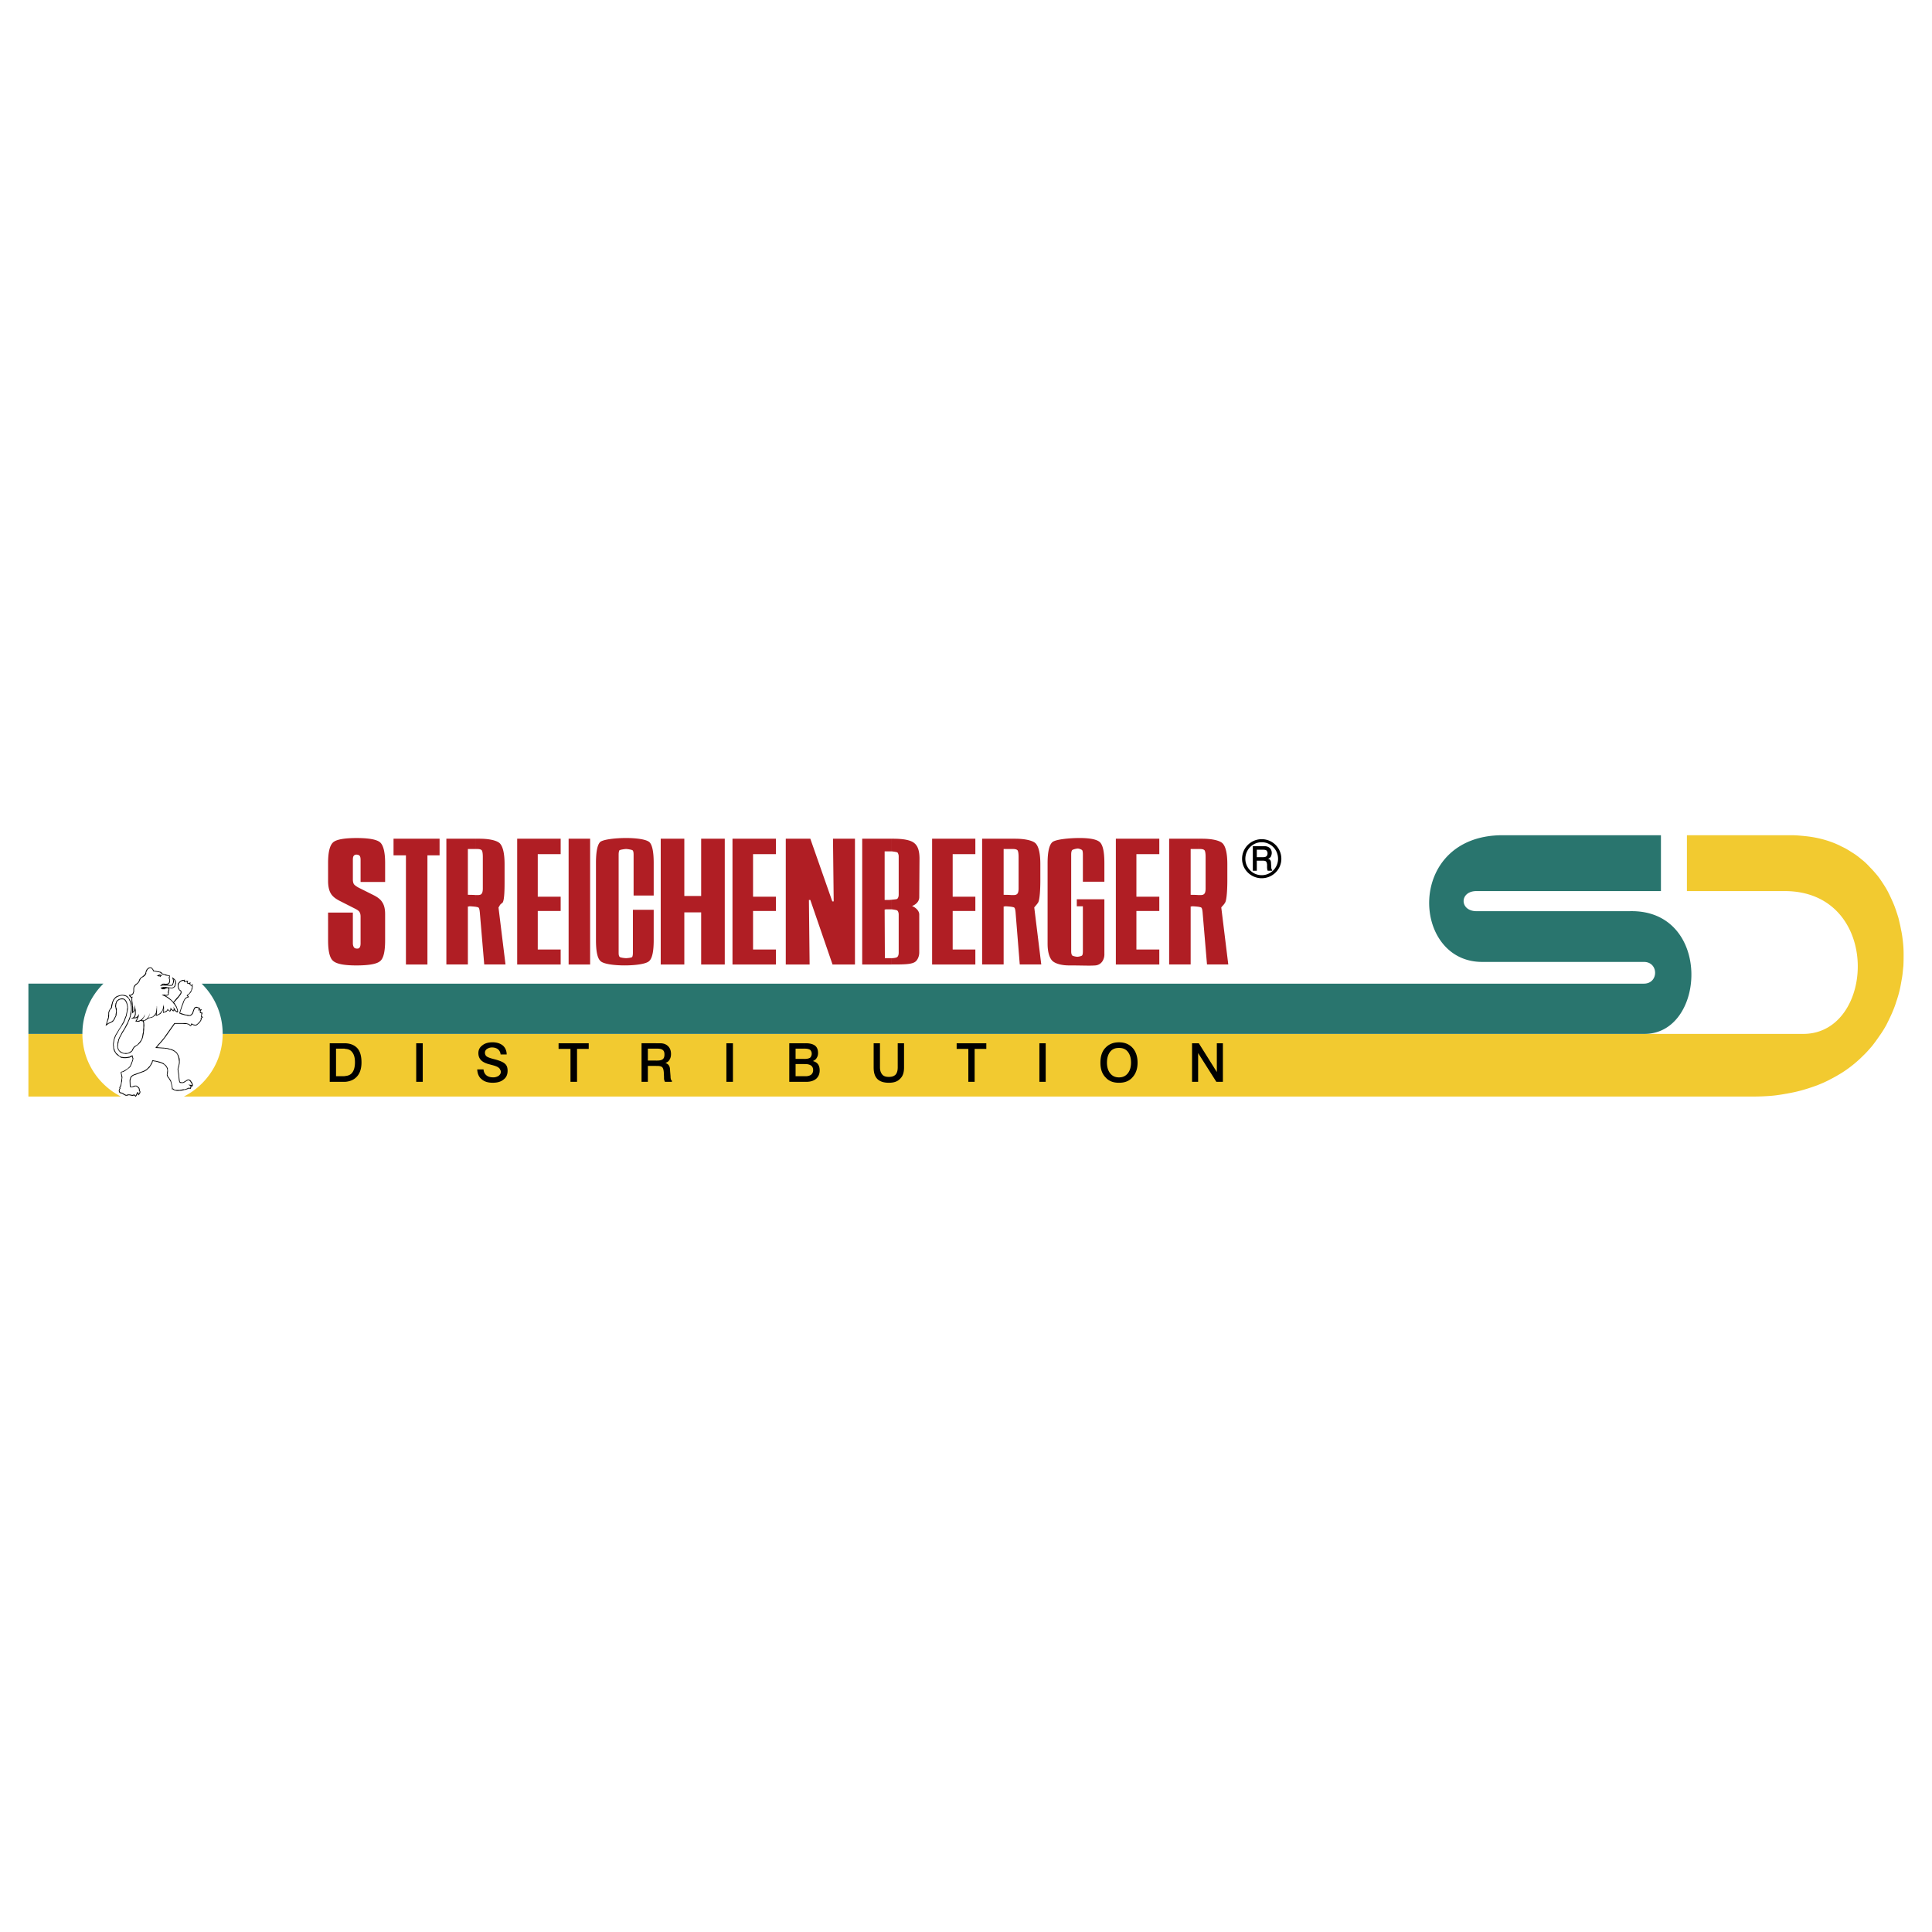 <svg xmlns="http://www.w3.org/2000/svg" width="2500" height="2500" viewBox="0 0 192.756 192.756"><g fill-rule="evenodd" clip-rule="evenodd"><path fill="#fff" d="M0 0h192.756v192.756H0V0z"/><path d="M2.834 103.152v6.252h9.235c-2.285-1.168-3.848-3.523-3.848-6.252H2.834zM18.344 109.404c2.286-1.168 3.872-3.523 3.872-6.252h157.701c7.23 0 7.859-14.249-1.865-14.249h-9.748V83.33h10.424c.467 0 .934.047 1.4.093.441.046.885.117 1.305.21s.816.21 1.213.35c.396.14.77.303 1.119.49.373.163.701.373 1.027.583.35.21.652.443.955.7.305.233.584.513.84.793.281.279.514.56.77.863.234.303.443.629.654.956.209.327.396.676.559 1.026.164.35.326.7.467 1.073.141.373.256.746.373 1.119.094.396.188.77.256 1.166.094.396.141.793.188 1.189.047.42.07.816.07 1.213 0 .42 0 .816-.023 1.236-.047.374-.07.794-.141 1.19s-.139.816-.232 1.211c-.094.396-.211.795-.35 1.189-.117.396-.281.795-.443 1.166-.164.373-.35.748-.537 1.121-.209.373-.42.723-.676 1.072-.234.35-.49.699-.746 1.025-.281.326-.561.654-.887.957a12.196 12.196 0 0 1-2.076 1.68c-.373.232-.77.465-1.189.676-.42.232-.863.42-1.328.605a20.51 20.51 0 0 1-1.424.467c-.488.141-1.002.256-1.539.35-.535.094-1.072.188-1.654.234-.561.045-1.168.07-1.773.07H18.344v.001z" fill="#f2ca30"/><path d="M2.834 103.152v-5.014h7.486a6.978 6.978 0 0 0-2.099 4.99v.023H2.834v.001zM20.116 98.139a6.978 6.978 0 0 1 2.099 4.99v.023H164.08c6.182 0 6.764-12.477-1.516-12.243h-15.252c-1.703 0-1.727-2.006 0-2.006h18.4V83.33h-15.787c-9.68 0-9.166 12.641-2.053 12.641h16.139c1.492 0 1.492 2.168 0 2.168H20.116z" fill="#29756e"/><path d="M104.518 86.128c0-1.12.162-1.819.467-2.099.303-.28 1.654-.42 2.729-.42 1.049 0 1.725.14 2.027.42.305.303.443 1.003.443 2.099v1.842h-2.145v-2.705c0-.21-.023-.373-.07-.443-.07-.07-.303-.163-.443-.163-.117 0-.514.093-.559.163-.07.093-.094.233-.094.443v9.632c0 .186.023.326.094.419.045.07.396.14.512.14.141 0 .443-.07.49-.14s.07-.21.07-.419v-4.478h-.607v-.7h2.752v5.434c.025.489-.232 1.096-.885 1.167-.654.047-1.26 0-2.66 0-.676 0-1.375-.164-1.678-.49-.281-.327-.443-.886-.443-1.679v-8.023zM88.961 83.679h.141c1.049 0 1.772.14 2.122.443.374.303.537.84.513 1.726l-.023 3.661c0 .443-.35.747-.723.886.42.164.723.513.723.84v3.778c0 .466-.209.816-.419.957-.373.256-1.189.256-2.333.256v-.629c.21 0 .49-.047.56-.117.094-.093.141-.233.141-.442V91.26c0-.187-.047-.327-.141-.42-.069-.047-.349-.093-.56-.117v-.957c.233-.023.514-.046.56-.093.094-.094.141-.233.141-.42v-3.778a.693.693 0 0 0-.117-.42c-.07-.046-.373-.093-.583-.116v-1.26h-.002zm-2.938 0h2.938v1.26H88.261v4.851h.443c-.093 0 .047 0 .256-.023v.957h-.583c-.046.023-.093.023-.116.023l.023 4.851h.676v.629h-2.938V83.679h.001zM78.397 83.679h2.449l2.192 6.251h.14l-.07-6.251H85.3v12.548h-2.238l-2.216-6.437h-.14l.07 6.437h-2.379V83.679zM65.92 83.679h2.355v5.714h1.68v-5.714h2.355v12.548h-2.355v-5.201h-1.68v5.201H65.92V83.679zM65.22 86.105v3.241h-2.006v-4.081c0-.187-.023-.35-.093-.42-.047-.069-.537-.14-.653-.14s-.629.07-.676.14c-.046.094-.07.233-.07.42v9.795c0 .187.023.326.093.396.047.093.537.14.653.14s.56-.047.606-.117c.047-.093.07-.233.07-.419v-4.292h2.076V93.8c0 1.096-.14 1.796-.443 2.075-.279.303-1.399.444-2.449.444-1.073 0-2.146-.141-2.425-.444-.303-.279-.443-.979-.443-2.075v-7.696c0-1.12.14-1.819.42-2.099.303-.256 1.516-.396 2.589-.396s2.029.14 2.332.42c.28.28.419.98.419 2.076zM56.731 83.679h2.146v12.548h-2.146V83.679zM51.6 83.679h4.338v1.54h-2.285v4.244h2.285v1.423h-2.285v3.848h2.285v1.493H51.6V83.679zM73.08 83.679h4.337v1.54h-2.285v4.244h2.285v1.423h-2.285v3.848h2.285v1.493H73.08V83.679zM92.997 83.679h4.314v1.54h-2.262v4.244h2.262v1.423h-2.262v3.848h2.262v1.493h-4.314V83.679zM111.328 83.679h4.336v1.54h-2.285v4.244h2.285v1.423h-2.285v3.848h2.285v1.493h-4.336V83.679zM47.426 83.679h.419c.933 0 1.727.164 2.029.467.303.326.467 1.003.467 2.076v1.656c0 .699 0 1.959-.21 2.192-.327.233-.233.256-.396.466l.699 5.69h-2.122l-.443-5.224c-.024-.21-.047-.35-.117-.443-.047-.047-.164-.07-.327-.093V89.3h.256c.187 0 .327-.047.374-.14.07-.07.116-.257.116-.513v-3.148c0-.373-.046-.606-.116-.676-.07-.07-.21-.117-.42-.117h-.21v-1.027h.001zm-2.892 0h2.892v1.026h-.747v4.571c.023 0 .49 0 .747.023v1.166a7.274 7.274 0 0 0-.583-.047c-.023 0-.046.023-.07.023h-.093v5.784h-2.146V83.679zM100.879 83.679h.396c.934 0 1.75.164 2.053.467.303.326.467 1.003.467 2.076v1.656c0 .699-.047 1.936-.234 2.192-.162.233-.209.256-.373.466l.699 5.69h-2.145l-.42-5.224c-.023-.21-.047-.35-.117-.443-.047-.047-.186-.07-.326-.093V89.3h.256c.188 0 .305-.047.375-.14.068-.07.115-.257.115-.513v-3.148c0-.373-.047-.606-.115-.676-.07-.07-.211-.117-.42-.117h-.211v-1.027zm-2.893 0h2.893v1.026h-.746v4.571s.49 0 .746.023v1.166a7.258 7.258 0 0 0-.584-.047c-.021 0-.045.023-.092.023h-.07v5.784h-2.146V83.679h-.001zM119.537 83.679h.396c.955 0 1.748.164 2.051.467.305.326.467 1.003.467 2.076v1.656c0 .699-.047 1.936-.232 2.192-.141.233-.211.256-.373.466l.699 5.69h-2.123l-.441-5.224c-.023-.21-.047-.35-.117-.443-.047-.047-.188-.07-.326-.093V89.3h.256c.188 0 .303-.047.373-.14.07-.07.117-.257.117-.513v-3.148c0-.373-.047-.606-.117-.676-.07-.07-.209-.117-.42-.117h-.209v-1.027h-.001zm-2.892 0h2.893v1.026h-.746v4.571s.488 0 .746.023v1.166a7.329 7.329 0 0 0-.584-.047c-.023 0-.047.023-.094.023h-.068v5.784h-2.146V83.679h-.001zM39.263 83.679h4.594v1.656h-1.212v10.892H40.5V85.335h-1.237v-1.656zM38.424 86.105v1.889h-2.449v-2.192c0-.187-.023-.327-.094-.42-.07-.07-.163-.117-.326-.117-.117 0-.21.047-.257.117-.07.07-.093.21-.093.42v1.936c0 .232.047.396.117.489s.233.21.443.327l1.492.747c.42.209.723.443.886.723.187.28.28.677.28 1.166v2.636c0 1.119-.164 1.818-.513 2.075-.327.28-1.119.42-2.355.42-1.189 0-1.959-.141-2.309-.444-.35-.279-.513-.979-.513-2.052V91.05h2.472v3.055c0 .187.047.327.117.42.047.07.163.117.303.117.117 0 .21-.023.256-.117.07-.093.094-.233.094-.42v-2.658c0-.21-.047-.373-.117-.467-.047-.093-.21-.21-.443-.326l-1.562-.793c-.396-.209-.7-.443-.863-.746-.163-.28-.257-.7-.257-1.213v-1.795c0-1.073.164-1.772.513-2.076.327-.28 1.12-.42 2.332-.42 1.213 0 1.983.14 2.333.42.326.278.513.954.513 2.074z" fill="#b01e24"/><path d="M111.631 108.027v-.537h.023c.373 0 .652-.139.861-.396.211-.256.328-.629.328-1.072 0-.467-.117-.84-.328-1.096-.209-.258-.488-.373-.861-.373h-.023v-.561h.023c.559 0 1.002.188 1.328.537.328.35.514.863.514 1.492s-.186 1.119-.514 1.469c-.326.373-.77.537-1.328.537h-.023zm7.299-3.941h.676l1.797 2.869v-2.869h.605v3.848h-.652l-1.818-2.867v2.867h-.607v-3.848h-.001zm-7.299-.094v.561c-.373 0-.652.115-.863.373-.209.256-.326.629-.326 1.096 0 .443.117.816.326 1.072.211.258.49.396.863.396v.537c-.561 0-1.004-.164-1.33-.537-.35-.35-.512-.84-.512-1.469s.162-1.143.512-1.492c.326-.349.769-.537 1.33-.537zm-31.392 3.942v-.559h.14c.256 0 .443-.07.56-.164a.56.56 0 0 0 .187-.443c0-.209-.07-.35-.187-.443-.116-.094-.326-.162-.583-.162h-.117v-.514h.047c.233 0 .419-.047.537-.117a.575.575 0 0 0 .163-.42.511.511 0 0 0-.163-.373c-.117-.07-.28-.115-.513-.115h-.07v-.537h.187c.396 0 .699.094.886.234.21.162.304.418.304.746 0 .186-.047.35-.141.488-.07.141-.21.234-.373.305.233.068.396.162.513.326.116.162.163.373.163.605 0 .35-.117.629-.35.84-.257.209-.583.303-.98.303h-.21zm6.927-3.848h.629v2.402c0 .326.093.561.233.723.14.164.35.232.653.232.303 0 .513-.068.676-.232.14-.162.209-.396.209-.723v-2.402h.63v2.426c0 .49-.117.863-.396 1.119-.256.279-.629.396-1.119.396s-.887-.117-1.143-.373-.373-.629-.373-1.143v-2.425h.001zm8.279 0h2.961v.561H97.24v3.287h-.629v-3.287h-1.166v-.561zm8.256 0h.629v3.848h-.629v-3.848zm-23.462 0v.537h-.863v1.025h.863v.514h-.863v1.213h.863v.559h-1.493v-3.848h1.493zm-14.785 2.262v-.535h.093c.28 0 .467-.047.583-.141s.163-.256.163-.467c0-.209-.046-.35-.163-.443s-.303-.139-.56-.139h-.116v-.537h.396c.35 0 .606.094.816.303.187.188.28.443.28.77 0 .234-.047.396-.14.561a.662.662 0 0 1-.42.326c.163.07.28.141.35.256.07.094.117.281.117.514l.046.561c0 .256.047.396.14.443v.115h-.699a1.548 1.548 0 0 1-.07-.186c-.023-.07-.023-.164-.023-.328l-.023-.465c-.023-.234-.07-.396-.163-.49-.094-.07-.233-.117-.467-.117h-.14v-.001zm7.019-2.262h.653v3.848h-.653v-3.848zm-38.014 3.266c.303-.023.537-.141.676-.326.187-.234.28-.584.28-1.051 0-.443-.093-.77-.28-1.002-.163-.211-.373-.305-.676-.326v-.561c.513.023.91.186 1.189.49.28.303.419.793.419 1.422 0 .631-.163 1.096-.466 1.422-.28.305-.653.467-1.143.514v-.582h.001zm30.995-3.266v.537h-.816v1.189h.816v.535h-.816v1.586h-.63v-3.848h1.446v.001zm-23.928 0h.652v3.848h-.652v-3.848zm9.025 1.119h-.606a.737.737 0 0 0-.257-.514c-.14-.115-.35-.186-.606-.186-.21 0-.373.07-.513.162a.446.446 0 0 0-.187.352c0 .139.046.279.163.373.116.092.373.186.746.279.56.141.933.303 1.096.467.187.162.256.396.256.699 0 .35-.116.652-.396.863-.28.232-.63.326-1.096.326-.467 0-.84-.117-1.096-.35-.28-.211-.42-.561-.443-.98h.63c.023.258.116.443.28.584.163.139.396.209.7.209.209 0 .396-.07.537-.162.14-.117.209-.234.209-.396a.377.377 0 0 0-.07-.211.36.36 0 0 0-.14-.186c-.094-.094-.327-.188-.677-.279-.07-.025-.14-.025-.163-.047-.443-.094-.747-.258-.91-.42-.187-.188-.28-.42-.28-.723 0-.328.14-.584.396-.77.257-.211.606-.305 1.026-.305.42 0 .77.117 1.026.328.235.211.375.514.375.887zm5.177-1.119h3.009v.561h-1.166v3.287h-.653v-3.287h-1.189v-.561h-.001zm-22.202.537v2.752h.77c.07 0 .117-.023.164-.023v.582h-1.563v-3.848h1.562v.561c-.023 0-.07-.023-.117-.023h-.816v-.001zM125.881 83.726c1.072 0 1.959.863 1.959 1.959 0 1.073-.887 1.936-1.959 1.936v-.303c.908 0 1.631-.747 1.631-1.633 0-.909-.723-1.656-1.631-1.656v-.303zm0 3.895c-1.074 0-1.959-.863-1.959-1.936 0-1.096.885-1.959 1.959-1.959v.303c-.91 0-1.633.747-1.633 1.656 0 .886.723 1.633 1.633 1.633v.303z"/><path d="M125.926 85.522h.047c.188 0 .303-.023.373-.093.07-.047.117-.164.117-.28a.406.406 0 0 0-.117-.304c-.07-.046-.186-.069-.35-.069h-.07v-.35h.257c.209 0 .373.07.512.187.117.117.188.28.188.49 0 .14-.047.257-.094.373a.637.637 0 0 1-.279.21c.117.023.186.07.232.14.047.07.07.187.07.35l.023.35c0 .14.047.233.094.28v.07h-.443c-.023-.047-.047-.07-.047-.117 0-.046-.023-.117-.023-.209v-.304c-.023-.14-.047-.256-.117-.303-.045-.047-.139-.07-.279-.07h-.093v-.351h-.001zm-.535-.746v.746h.535v.35h-.535v1.003h-.396v-2.449h.932v.35h-.536zM20.116 101.102l-.093-.023-.094-.047.023-.07v-.046l-.023-.047.047-.047v-.023h-.047l-.046.023-.093-.023.023-.092v-.023l.023-.023.024-.047-.094-.023-.046-.023-.047-.023h-.14l-.023.023-.023.023h-.023l-.046.047v.023l-.023.047-.023.07-.047.115-.023.07-.023.094-.046.092-.047.047-.023.047-.046.023-.047.047-.046.023-.07.023h-.214l-.14-.047-.163-.023-.233-.07-.116-.023-.07-.047-.14-.045.094-.281.14-.443.093-.232.07-.209.093-.188.023-.047.047-.07.07-.07.046-.045.07-.023.047-.023.07-.023-.023-.023-.023-.023-.046-.047-.023-.047.047-.047.07-.047.07-.045.07-.07.047-.07.046-.07.047-.07.046-.07.023-.068.023-.141.046-.094v-.047h-.023v-.144l-.023.023h-.048l-.07-.047-.047-.047-.023-.023-.023-.023v-.07h-.164l-.023.023-.023-.047-.023-.023v-.047l-.047-.047.023-.068-.094.023h-.069l-.047.023h-.047l-.023-.023-.046-.047.023-.047.023-.023h-.047l-.07.023h-.07l-.07.047-.07.023-.07.068-.07.07-.024.023-.023.047-.023.047v.047l-.023.047v.162l.023.07.023.07.023.047.024.047v.023l.023.047.07.045.047.023.023.023.023.023v.047l.023.047v.094l-.023.07-.023.047-.093.139-.117.164-.14.162-.257.281-.117.115.046.023.07.094.046.094.047.07.046.068.047.094.023.07.023.07.047.139.023.117V101.005h-.07l-.07-.023-.07-.047-.047-.047-.07-.07-.047-.07v.117l-.046.023h-.046l-.07-.023-.07-.07-.07-.07-.047.094-.023.047-.046.07-.07-.047-.07-.047-.07-.068-.07.092-.047.047-.093.07-.117.023-.07.047v-.07l.047-.023.093-.047.094-.07.046-.023.023-.023.023-.047.023-.045v-.023l.023-.047.023.047.023.045.07.049.093.068.046-.094.023-.068v-.094l.023-.07.023.07.047.047.046.07.046.021.07.07.046.023v-.07l.023-.092v-.094l-.046-.141.116.188.047.094.046.07.047.045.046.047.047.023.046.023v-.094l-.023-.094-.023-.068-.023-.07-.023-.07-.046-.07-.07-.115-.07-.117-.07-.07-.117-.164-.093-.092-.093-.094-.093-.07-.093-.07-.093-.068-.093-.07-.164-.094-.14-.07v-.117l.024-.023h.023l.023.023h.023l.023.023h.21l.023-.023h.023l.023-.047.023-.021v-.094l-.023-.023v-.117l.023-.023v-.047l.046-.094v-.115l-.023-.023-.023-.023-.023-.023h-.092l-.047.023-.093.023-.07.047-.047.023h-.047v-.07h.024l.023-.023h.023l.07-.047h.047l-.093-.023h-.094v-.07H16.564l.07.023.21.023.233.023h.116l.047-.023.047-.023.046-.023.046-.068.047-.07.023-.094.023-.07v-.047l.023-.07-.023-.047v-.092l-.023-.047-.023-.047-.047-.047-.023-.047-.047-.023.023.094.023.07v.094l-.023.068-.023.07-.023.047-.023.117-.023.023-.047.023-.023.023-.046.023h-.232l-.257-.023h-.28v-.07l.047-.023h.117l.373.047H17.102l.023-.023h.046v-.023l.023-.023.047-.141.023-.07V97.79l-.094-.303.233.186.047.047.046.07.023.047.023.047v.047l.023.047v.138l-.023.07-.023.07-.023.117-.046.068-.07.07-.07.047-.046.023-.07.023h-.116l-.21-.023.024.07v.138l-.047.141c0 .023-.023.07 0 .094V99.165l-.023.068-.046.047-.023.023-.046.023h-.047l-.047.023-.07-.023h-.07l.047.023.163.094.21.141.187.162.187.188.023.045.35-.42.14-.139.117-.164.093-.139.023-.047v-.023l.023-.047v-.047l-.023-.023v-.023l-.023-.023-.047-.047-.07-.047-.023-.045-.047-.07-.023-.07-.046-.164V98.209l.023-.07.023-.047.07-.07.07-.092.07-.047.07-.047.093-.047.046-.023h.117l.14-.023-.046.141h.116l.256-.047-.07.141v.021l.023.07h.046l.257-.047-.07.141v.023h.023l.023.047.023.023.046.023.164-.094-.047.188v.023l.023-.023v.139l-.023.117-.047.139-.07.164-.046.07-.047.07-.07.07-.07.068-.07.07-.07.047.046.023.047.047.047.094-.164.045-.046.023-.04.027-.047.045-.069.047-.024.047-.046.07-.07.162-.07.211-.094.232-.14.42-.07.234.07.023.07.023.35.115.14.023.14.023.117.023h.092l.047-.023.07-.047.047-.047.023-.023.023-.045.047-.07.023-.094.023-.07.069-.186.047-.094.023-.047.047-.023.023-.023.047-.023h.023l.07-.023.07.023.07.023.07.023.187.07-.117.117v.021h.046l.233-.021-.14.162V100.98l.023.023.187.047-.07.115v.094l-.023.047-.023.047v.023l.163.117-.14.047-.023.021v.117l-.023.07-.023.07-.046.07-.047.068-.047.07-.069.07-.07.047-.047.047-.07.07-.023.023-.093.023h-.046l-.047.021-.07-.021-.117-.023-.093-.047-.07-.047-.023.094v.045l-.046.047h-.047l-.047-.023-.046-.045-.023-.023-.046-.047-.047-.023-.093-.023-.07-.023h-.117l-.303-.023h-.77l-.023.047-.793 1.119-.117.164-.116.162-.024.023v-.117l.07-.115.117-.164.793-1.119.046-.07h1.119l.117.023.093.023.093.023.07.047.047.023.023.047.047.023v.023h.023v-.046l.023-.023v-.07l.046-.047h.046l.094.047.07.047h.07l.047.023H19.532l.046-.023h.023l.023-.023.07-.047.046-.047.07-.07.07-.047.046-.068.023-.07.051-.042.023-.07v-.07l.023-.141.07-.021.023-.023-.093-.047v-.07l.023-.07.023-.023v-.047l-.023-.07.047-.047zm-3.755 5.013l.047.047.164.139.046.07.047.07.023.047.046.094v.068l.023.117v.164l-.023.162-.023.07v.07l.023.047v.047l.023.047.023.045.093.117.047.07.047.07.046.07.047.07.023.092.023.094.023.094.023.092.046.211.023.117v.092h.047l.07.047.023.023.023.023.047.023.093.023h.397l.14-.023.14-.023.093-.023h.163l.117-.047.07-.023.046-.021.047-.023.023-.023h.047l.07-.023.047.023h.046v.023-.023l.023-.047.023-.047v-.047l-.023-.023v-.023l-.023-.023-.187-.115.21.021h.07l.047.023.046.047V108.191l-.023-.045-.023-.023-.023-.07-.046-.047-.023-.047-.023-.047-.023-.023-.046-.047-.047-.045-.023-.023h-.092l-.046.023-.046.023-.047.021-.14.094-.07.047-.093.047-.07.023H18.019l-.07-.023-.023-.023-.023-.023-.024-.07-.023-.07-.023-.186-.023-.279-.023-.211-.023-.139-.023-.141-.023-.211v-.045l.023-.047.023-.117.023-.07.023-.094.023-.115.023-.141v-.164l-.023-.139-.023-.141-.023-.141-.046-.092-.023-.094-.07-.141-.047-.045-.046-.049-.047-.045-.046-.047-.07-.047-.093-.047-.07-.047-.093-.023-.093-.047-.117-.023-.093-.023-.116-.045-.21-.023-.14-.023v-.07l.14.023.233.023.21.07.117.021.187.07.093.047.07.047.07.047.07.07.07.047.047.045.023.07.093.141.07.188.047.139.023.141v.326l-.023.141-.024.115-.023.117c-.023.07-.047.141-.07.232v.023l.023.211.047.279.047.49.023.186.023.07v.023c.024.023.047.023.07.023l.07.023h.163l.046-.023c.093-.047.187-.117.28-.162l.047-.047.07-.023.047-.023h.139l.023.023.023.023.07.023.07.115.023.023.023.047.046.047.023.07.023.047.023.047.023.092-.023.07-.07.094-.093-.094.023.047v.07l-.023.07-.023.07-.047.068-.093-.047h-.096l-.023.023-.046.023-.14.047-.14.047h-.093l-.046.023-.093.023-.163.023-.28.023h-.14l-.14-.023-.07-.023-.07-.023-.047-.023-.07-.07-.093.023v-.162l-.023-.141-.046-.211-.023-.092-.023-.094-.023-.07-.023-.07-.046-.068-.046-.07-.024-.07-.163-.188-.023-.068-.023-.047-.023-.047v-.14c.023-.094.023-.209.047-.326v-.07l-.023-.094-.023-.092-.023-.047-.023-.07-.047-.047-.047-.07-.14-.139v-.091h-.007zm0-5.201v-.443.443zm0-2.285h.024v-.023h.046l.117-.047-.163-.023h-.024v.093zm0-.397H16.712l.07-.023.07-.047.047-.047.023-.047.023-.07.023-.068v-.117l-.023-.117-.023-.094v-.068l.023-.047v-.164l-.256-.047-.14-.047-.187-.045v.068l.164.07.14.023.209.023v.093l-.023.023v.023l-.023.023.023.092.023.07.024.117v.07l-.024.047v.047l-.023.045-.023.047-.046.047-.023.023h-.07l-.117.023h-.07l-.14-.023v.097h-.002zm0 2.823h-.092l.023-.117v-.162l.023-.164-.07.186-.07.141-.07.094-.07.094-.093.068v-.092l.023-.023.093-.094.07-.094.047-.07.046-.094.023-.092.023-.094v-.094l.023-.139v-.094l-.023-.023.023.047.023.07.024.139.022.023v.443l-.022.07h.022v.071h.002zm-.42 4.873l.187.07.093.047.07.023.069.047v.094l-.046-.023-.07-.047-.07-.023-.07-.047-.163-.047v-.094zm.42-1.328h-.093l-.327-.023v-.07l.327.023h.093v.07zm-.42-.561l.117-.141.256-.303.046-.047v.117l-.233.279-.187.211v-.116h.001zm.42-6.855v.068h-.022l-.257-.068.023-.023v-.023l-.023-.023-.047-.047-.047-.023-.046-.023v-.07h.07l.07.047.07.047.023.07.186.068zm0 .955v.094l-.069-.023-.023.023h-.047l-.023.023h.163v.07h-.14l-.117.023-.093.023-.024.023v-.045l.024-.023.046-.047.046-.047.07-.047.046-.023.023-.023h.118v-.001zm0 .326v.07h-.022l-.07.023-.093.023h-.023l.047.023h.023l.023.023h.115v.07h-.185l-.023-.023-.047-.047-.046-.023-.046-.047.046-.023.093-.023.093-.023.07-.023h.045zm0 .07l-.022.023h-.07l-.093.023.023.023h.023l.023.023h.116v-.092zm0 .699v.117h-.022l-.117-.047-.093-.047.232-.023zm-.42-1.818l.046.047v.023h.024v-.023l.023-.047.023-.023.093-.047.047-.023h-.094l-.023-.023h-.023l-.023-.047h-.047l-.023-.023h-.023v.094h.046l.024.023h-.024l-.023.023v-.023h-.023v.069zm0 3.777l-.093.047-.093.047-.093.047-.117.023.023-.188v-.045l-.023.068-.046.094-.047.047-.093.07-.093.07-.093.045-.093.025-.093.021-.117.023-.093.023-.07.07-.07.047-.094.07-.07.023-.093.023-.024.023v.047l.024.162.022.234-.022.209v.211l-.024.209-.023.186-.07.352-.023.068-.023.07-.023.07-.047.094-.07.115-.093.141-.093.094-.094.094-.093.07-.07.045-.046.023-.047.047-.07.047-.07.07-.07.094-.047.092-.046.094-.047.07-.07.07-.07.047-.093.07-.07.023-.07.021-.07.023h-.07l-.07.023h-.093l-.093-.023h-.07l-.094-.023-.069-.021-.094-.049-.07-.021-.047-.047-.07-.07-.046-.047-.047-.07-.046-.07-.023-.068-.023-.094-.023-.07v-.186l.023-.164v-.117l.047-.139.023-.094.023-.094.047-.094.046-.115.07-.117.07-.141.07-.139.093-.164.21-.326.163-.326.093-.164.07-.141.046-.139.07-.141.046-.139.047-.141.023-.117.023-.141.023-.115.024-.117.023-.139v-.328l-.023-.092v-.094l-.024-.094-.023-.094-.023-.094-.023-.068-.047-.07-.023-.07-.07-.141-.093-.094-.024-.013-.047-.047-.023-.023-.047-.023-.046-.023-.047-.023h-.046l-.07-.023-.117-.023h-.117l-.14.021-.07.023-.07.023-.047.023-.07.023-.094.047-.093.068-.047.047-.047.023-.023.07-.047.047-.046.07-.023.07-.047.092-.023.094-.023.094-.023.117-.023.115-.023.164-.047.047-.046.047-.047.047-.046.07-.023.092-.047.07-.023.117V101.355l-.023.162-.023.07v.07l-.07.164-.07.209-.023.094-.023.07.093-.094.047-.023.046-.023.117-.047.07-.023.07-.047.07-.045.07-.07.046-.023.023-.047.047-.047.023-.07.093-.186.07-.117v-.14l.023-.115.023-.164v-.094l-.023-.094-.023-.115-.023-.141-.023-.047v-.092l.023-.07v-.117l.047-.094.023-.094.046-.092.023-.023.024-.023.07-.047.046-.047.093-.047.07-.023.07-.023.093-.023h.117l.093.023.047.023.046.023.046.047.047.023.023.047.046.047.023.07.046.045.023.094.023.07.023.07.023.094v.07l.023.092V100.656l-.046.232-.047.234-.046.232-.093.232-.07.211-.093.209-.117.188-.116.186-.257.396-.116.211-.07.117-.07.115-.07.117-.047.141-.047.115-.046.141-.023.141-.023.139-.023.141v.141l.023.115v.117l.023.117.047.092.023.094.047.07.023.07.047.068.046.049.047.045.116.094.093.094.093.07.07.023.046.023.07.021h.07l.093.023h.234l.187-.023.07-.021h.093l.07-.047.046-.023.07-.023.117-.07.046.186.023.07.023.047v.094l-.023.047-.023.117-.046.115-.07.211-.047.094-.023.045-.023.07-.024.047-.046.047-.07.07-.117.094-.14.092-.116.094-.117.07-.093.047-.07.023-.093.023-.046.023v.068l.023.07.023.094.024.117.023.092v.07l-.023.164v.186l-.047.164-.023.162-.023.117-.046.141H12v.116l.023.045-.07.094-.023.023v.164l.023.023v.023l.023.023.024.029h.023l.093.021.07.025h.023l.046.021.14.094.07.047.047.023h.023l.046.023h.047l.046-.023h.026l.093-.023h.093l.187.023.07.023h.093l.07-.023.093-.023.07.047.023.023.023.047.023-.023.024-.023.023-.047v-.047l.023-.047h.023l.023-.047.023-.045.023-.094.093.068.024.047v.047l.023.023v-.021l.047-.023.023-.045v-.025l.023-.045v-.046l-.023-.023v-.023l-.023-.047-.047-.07.023-.047v-.047l-.023-.047-.023-.045-.047-.047-.046-.047-.047-.023-.047-.047-.046-.023H13.468l-.093.047-.094.023-.093.023h-.163l-.046-.023-.023-.023-.023-.537v-.162l.023-.07.023-.07.023-.07.023-.07.047-.045.023-.047.047-.023.046-.047.093-.047.094-.047.069-.023.513-.186.257-.094.117-.047.093-.047.07-.047.093-.047.07-.047.047-.068.07-.047.046-.07.117-.117.07-.117.07-.139.07-.117.023-.115.046-.094.187.047.163.023.187.045.187.047v.094h-.023l-.187-.07-.187-.047-.163-.023-.117-.021-.023.021-.023.117-.069.141-.07.117-.093.139-.093.141-.07.047-.116.115-.07.07-.094.047-.093.047-.069.047-.141.047-.256.094-.49.186-.093.023-.093.047-.07.047-.047.023-.023.045-.046.023-.023.047-.023.047-.023.07-.024.047v.07l-.023.094.023.559v.023h.14l.093-.023.093-.047.093-.023h.163l.047.023.07.047.046.047.07.047.047.047.023.07.023.045v.117l.023.023.023.094.023.023v.094l-.023.047v.045l-.046.047-.023.047-.117.117-.046-.211-.023.023-.047.094-.023.047-.023.047-.023.047-.093.092-.07-.092-.023-.023-.023-.023-.093.023-.117.023-.07-.023-.233-.047h-.047a.328.328 0 0 0-.14.047h-.163l-.047-.023-.046-.023-.093-.047-.163-.117h-.024c-.07-.023-.14-.023-.187-.047l-.046-.021-.023-.047-.023-.023-.023-.047v-.07l-.023-.047.023-.047v-.047l.07-.115-.023-.07v-.047l.023-.047.046-.047.07-.209.023-.141.023-.188.023-.162.023-.164-.023-.07v-.068l-.023-.117-.023-.117-.023-.07v-.092l.023-.047.07-.023.093-.023.046-.023.21-.117.14-.094.117-.068.117-.117.046-.047.047-.047.023-.047.023-.045.14-.352.046-.115.023-.117.023-.047v-.023l-.023-.047v-.023l-.023-.07-.023-.092-.093.047-.163.07-.163.021-.164.023h-.28l-.07-.023h-.095l-.07-.021-.07-.036-.046-.045-.21-.141-.117-.094-.046-.047-.047-.068-.047-.07-.046-.07-.047-.094-.046-.094-.023-.094-.023-.115v-.117l-.023-.139v-.164l.023-.141.023-.139.023-.141.046-.141.093-.256.07-.117.14-.232.14-.232.256-.398.094-.186.116-.188.093-.209.07-.209.094-.211.046-.232.046-.211.023-.232.023-.094v-.117l-.023-.07v-.092l-.023-.07-.046-.141-.023-.07-.07-.115-.07-.094-.023-.023-.046-.023-.023-.023-.047-.023h-.257l-.07.023-.07.023-.07.047-.047.023-.046.047-.047.023v.023l-.047.069-.046.188-.023.094V100.471l.046.117.023.117v.232l-.023.256v.07l-.023.047v.047l-.07.117-.093.209-.023.047-.093.117-.023.047-.093.068-.093.047-.07.047-.07.023-.117.047h-.023l-.046.047-.094.07-.163.115.07-.256c.046-.164.093-.303.14-.467l.023-.07.023-.068v-.141l.023-.164v-.162l.023-.094.046-.117.047-.094.047-.068.046-.047.023-.07.046-.023v-.117l.023-.139.07-.211.023-.115.047-.07.023-.094.094-.117.046-.068.093-.094.094-.07.093-.047.07-.023.14-.047.094-.024.14-.023h.14l.117.023h.07l.047.023.047.023.07.023.07.047.047.047.046.047.07.115.093.117.023.07.046.094.024.068.023.094.023.094.023.188.023.115V100.795l-.023.117-.023.256-.046.117-.024.141-.046.139-.046.141-.07.141-.117.303-.094.164-.163.303-.303.49-.14.279-.07.115-.093.211-.046.186-.023.141-.023.117-.023.232v.094l.023.07.023.07.023.068.023.047.046.07.047.047.07.047.046.047.07.023.07.047.07.021.07.025h.373l.07-.025.07-.021.046-.023.093-.07.07-.047.07-.047.023-.047.047-.117.117-.186.07-.07.093-.07.046-.021.07-.049.047-.021.094-.07.07-.094.093-.094.093-.139.093-.117.046-.141.023-.07.023-.068.046-.328.047-.186v-.209l.023-.211v-.443l-.047-.186h-.046l-.093-.023-.094-.023-.046.023-.07.047-.07.021h-.16l-.187-.045.116-.141.023-.07.047-.094.047-.092-.023.021-.094.047-.093.023-.49.047.257-.117.07-.068.024-.023.046-.07v-.023l.023-.047v-.047l.023-.07v-.162c0-.07 0-.141-.023-.211l-.046.094-.047.07-.163.141V100.518l-.023-.186-.023-.117-.023-.35v-.328h-.047l-.047-.045-.046-.023-.023-.023-.117-.188h.187l.094-.047.023-.023.046-.021.023-.023.023-.047.023-.047.023-.07.023-.07v-.326l.023-.047v-.07l.047-.092.046-.07.07-.07.046-.047.07-.047.164-.141c.023-.021.047-.068.07-.092v-.047l.07-.164.046-.07.047-.045.046-.047.047-.047.07-.047.047-.023.164-.141.116-.139v-.048l.023-.047.023-.117.023-.07.023-.045.047-.094.07-.07.07-.07.093-.047h.046l.047-.023h.07l.047.023h.046l.047.047.046.047.047.07c.046.047.07.092.07.139l.396.07.164.023.046.023v.07l-.07-.023-.163-.023-.397-.07h-.023l-.023-.047-.023-.07-.023-.045-.046-.07-.023-.023-.024-.023-.045-.025h-.023l-.046-.023h-.023l-.049.023h-.046l-.07.047-.069.047-.047.07-.047.092-.023.047-.024.047-.023.047v.164l-.14.186-.187.141-.07.023-.047.023-.046.047-.047.045-.023.047-.046.07-.07.141v.046l-.023.023-.023.045-.046.047-.07.07-.094.094-.07.047-.047.047-.046.047-.047.068-.023.047-.023.023v.047l-.023.07v.326l-.024.07-.023.07-.023.07-.023.045-.046.047-.047.023-.023.023-.046.023-.07.023h-.07l.046.07.024.023.023.023h.023l.047.023h.023l.047-.023h.023l-.023.047-.023.068v.305l.023.115.023.211v.117l.023.139.023.07v.232l-.023.188.047-.047.046-.023.024-.07.023-.047v-.068l.023-.047v-.35l-.023-.094.023.07.046.186.07.35V101.236l-.023.07-.023.047v.047l-.047.07-.046.023-.023.021h.116l.093-.021.07-.047.047-.047.047-.047.046-.07.024-.07.023-.07V101.376l-.047.117-.046.115-.047.094-.023.07-.047.07.047.023h.07l.07-.023.07-.023.07-.023.047-.023.07-.047.07-.047.047-.07.046-.047.07-.068.023-.047.047-.07.022-.07.023-.047.023-.07v.07l-.023.047v.07l-.046.094-.07.092-.117.164-.047.07H14.357l.07-.023.047-.023.07-.047.047-.023.07-.07.047-.047.047-.047.046-.068.047-.07.023-.094.046-.07.023-.07.023-.092-.023.139-.023.07-.023.07-.047.117-.023.047-.023.047.14-.025.117-.021.094-.047.093-.023.047-.047.046-.047.117-.117.023-.047.047-.068.023-.047.023-.094.023-.141.023-.162.023-.164v-.232.094l.023.068v.49l-.023.141v.115l-.023.117.07-.047.07-.023.046-.023.07-.047.07-.045v.092h-.002zm0 3.383v-.07l-.28-.023.21-.256.07-.07v-.117l-.14.141-.303.373.443.022zm0-7.347h-.07l-.023.023-.023.023h-.024l-.046.023-.023.023h-.093v.023h.047l.07.047.117.023h.07v-.07h-.046l-.023-.023h.069v-.092h-.002z"/></g></svg>